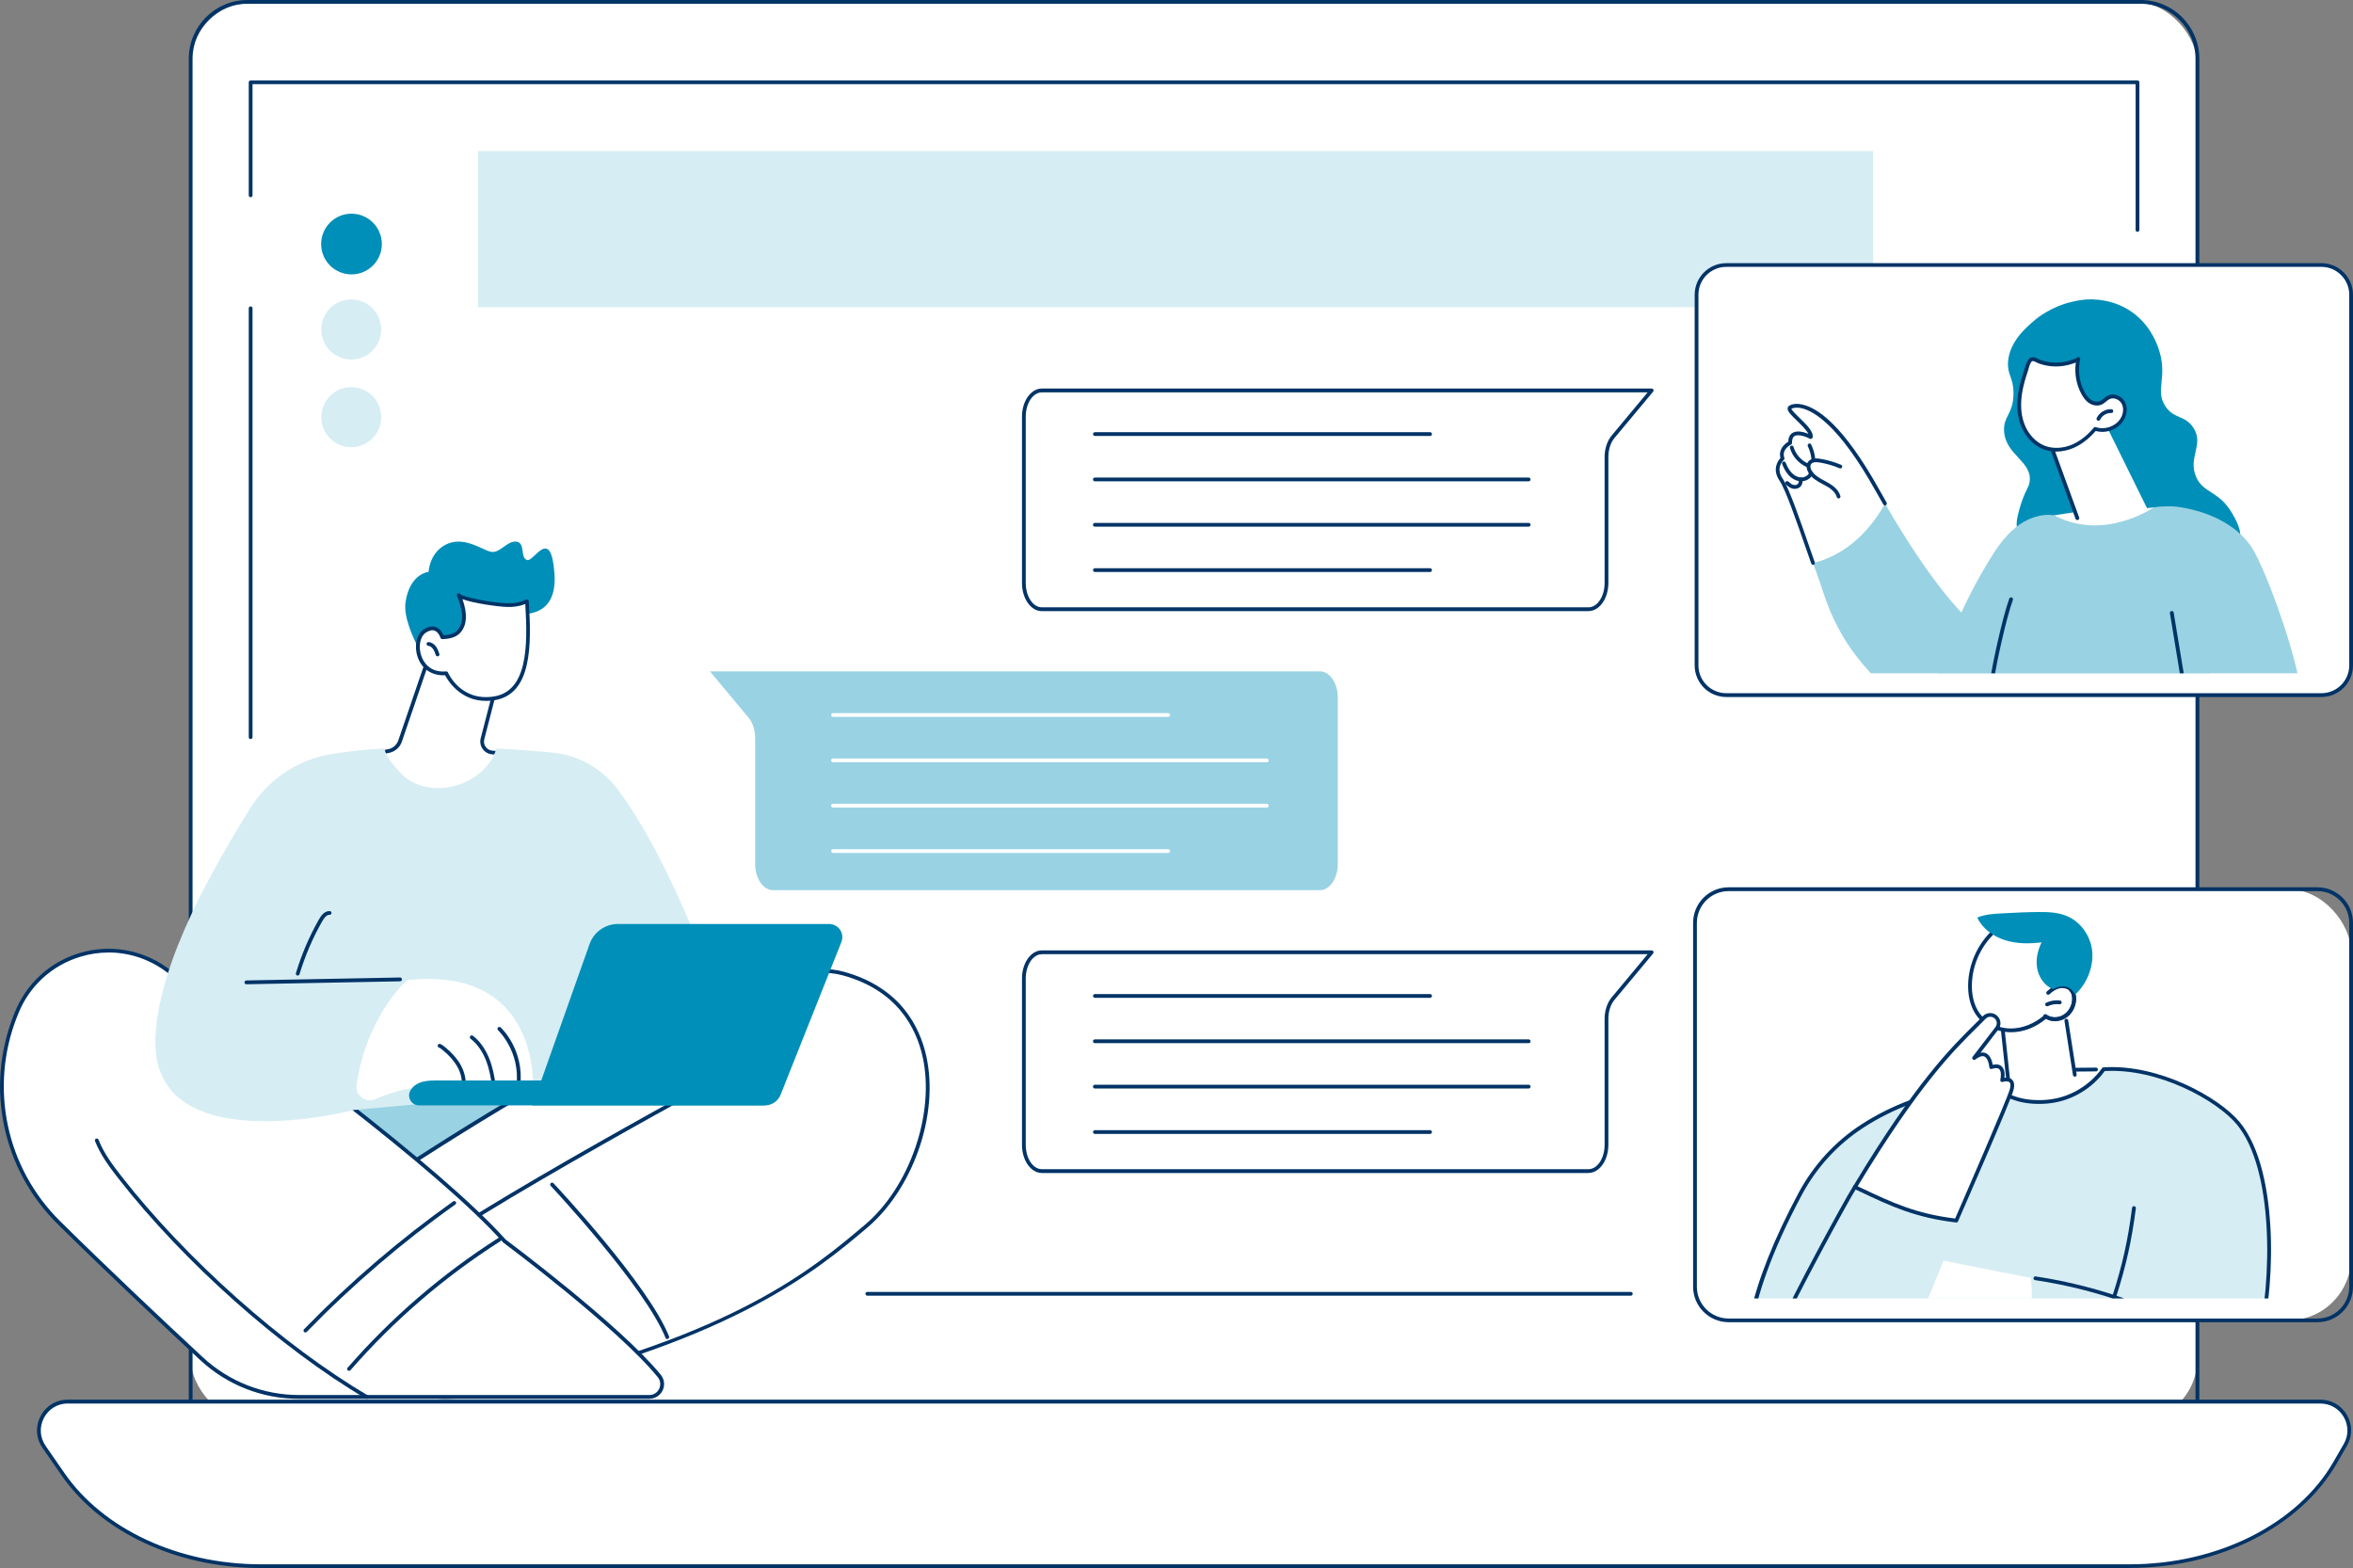 <?xml version="1.0" encoding="UTF-8"?>
<svg id="_レイヤー_2" data-name="レイヤー 2" xmlns="http://www.w3.org/2000/svg" xmlns:xlink="http://www.w3.org/1999/xlink" viewBox="0 0 375.15 250">
  <rect x="0" y="0" width="375.15" height="250" fill="#808080" stroke="none"/>
  <defs>
    <style>
      .cls-1 {
        fill: none;
      }

      .cls-2 {
        fill: #036;
      }

      .cls-3 {
        fill: #008fb8;
      }

      .cls-4 {
        clip-path: url(#clippath-1);
      }

      .cls-5 {
        fill: #fff;
      }

      .cls-6 {
        fill: #99d2e3;
      }

      .cls-7 {
        fill: #d6edf4;
      }

      .cls-8 {
        clip-path: url(#clippath);
      }
    </style>
    <clipPath id="clippath">
      <rect id="SVGID" class="cls-1" x="291.87" y="27.85" width="61.59" height="97.38" transform="translate(246.13 399.21) rotate(-90)"/>
    </clipPath>
    <clipPath id="clippath-1">
      <rect id="SVGID-2" data-name="SVGID" class="cls-1" x="291.19" y="126.85" width="62.71" height="97.61" transform="translate(146.89 498.21) rotate(-90)"/>
    </clipPath>
  </defs>
  <g id="content">
    <g>
      <g>
        <rect class="cls-5" x="30.4" y=".3" width="319.94" height="226.35" rx="10" ry="10"/>
        <path class="cls-2" d="M350.35,226.95H30.4c-.17,0-.3-.13-.3-.3V9.36c0-5.16,4.2-9.36,9.36-9.36h301.83c5.16,0,9.36,4.2,9.36,9.36v217.29c0,.17-.13.3-.3.3ZM30.7,226.35h319.34V9.36c0-4.83-3.93-8.76-8.76-8.76H39.46c-4.83,0-8.76,3.93-8.76,8.76v216.99Z"/>
      </g>
      <path class="cls-2" d="M340.79,36.96c-.17,0-.3-.13-.3-.3V13.42H40.26v17.72c0,.17-.13.3-.3.3s-.3-.13-.3-.3V13.12c0-.17.13-.3.3-.3h300.83c.17,0,.3.13.3.3v23.54c0,.17-.13.3-.3.3Z"/>
      <path class="cls-2" d="M39.96,117.84c-.17,0-.3-.13-.3-.3V49.15c0-.17.13-.3.3-.3s.3.13.3.3v68.38c0,.17-.13.3-.3.3Z"/>
      <path class="cls-2" d="M260.01,206.58h-121.73c-.17,0-.3-.13-.3-.3s.13-.3.3-.3h121.73c.17,0,.3.13.3.3s-.13.3-.3.3Z"/>
      <g>
        <path class="cls-5" d="M339.58,249.7H41.59c-13.18,0-25.3-5.63-31.55-14.67l-3.01-4.35c-2.11-3.05.08-7.22,3.79-7.22h359.12c3.55,0,5.76,3.83,4,6.9l-1.65,2.86c-5.78,10.03-18.58,16.48-32.7,16.48Z"/>
        <path class="cls-2" d="M339.58,250H41.59c-13.3,0-25.48-5.67-31.8-14.8l-3.01-4.35c-1.06-1.52-1.17-3.42-.31-5.06.86-1.65,2.49-2.63,4.35-2.63h359.12c1.78,0,3.37.92,4.25,2.45.88,1.53.89,3.36,0,4.89l-1.65,2.86c-5.83,10.1-18.76,16.63-32.96,16.63ZM10.82,223.77c-1.63,0-3.06.86-3.82,2.31-.75,1.44-.65,3.1.27,4.44l3.01,4.35c6.21,8.97,18.2,14.54,31.31,14.54h298c13.98,0,26.72-6.41,32.44-16.33l1.65-2.86c.78-1.34.77-2.95,0-4.29-.78-1.35-2.17-2.15-3.73-2.15H10.82Z"/>
      </g>
      <g>
        <g>
          <path class="cls-5" d="M166.1,186.72h87.17c1.58,0,2.86-1.87,2.86-4.18v-20.08c0-1.25.38-2.43,1.04-3.23l6.17-7.4h-97.24c-1.58,0-2.86,1.87-2.86,4.18v26.53c0,2.31,1.28,4.18,2.86,4.18Z"/>
          <path class="cls-2" d="M253.27,187.02h-87.17c-1.74,0-3.16-2.01-3.16-4.48v-26.53c0-2.47,1.42-4.48,3.16-4.48h97.24c.12,0,.22.07.27.17.05.11.03.23-.04.32l-6.17,7.4c-.62.74-.97,1.85-.97,3.03v20.08c0,2.47-1.42,4.48-3.16,4.48ZM166.1,152.14c-1.41,0-2.56,1.74-2.56,3.87v26.53c0,2.14,1.15,3.87,2.56,3.87h87.17c1.41,0,2.56-1.74,2.56-3.87v-20.08c0-1.32.41-2.57,1.11-3.42l5.76-6.91h-96.6Z"/>
        </g>
        <path class="cls-2" d="M228,159.09h-53.43c-.17,0-.3-.13-.3-.3s.13-.3.3-.3h53.43c.17,0,.3.13.3.3s-.13.3-.3.3Z"/>
        <path class="cls-2" d="M243.72,166.32h-69.16c-.17,0-.3-.13-.3-.3s.13-.3.3-.3h69.16c.17,0,.3.13.3.3s-.13.3-.3.3Z"/>
        <path class="cls-2" d="M243.72,173.55h-69.16c-.17,0-.3-.13-.3-.3s.13-.3.3-.3h69.16c.17,0,.3.13.3.3s-.13.3-.3.3Z"/>
        <path class="cls-2" d="M228,180.79h-53.43c-.17,0-.3-.13-.3-.3s.13-.3.3-.3h53.43c.17,0,.3.13.3.3s-.13.3-.3.3Z"/>
      </g>
      <g>
        <g>
          <path class="cls-5" d="M166.1,97.14h87.17c1.58,0,2.86-1.87,2.86-4.18v-20.08c0-1.25.38-2.43,1.04-3.23l6.17-7.4h-97.24c-1.58,0-2.86,1.87-2.86,4.18v26.53c0,2.31,1.28,4.18,2.86,4.18Z"/>
          <path class="cls-2" d="M253.27,97.44h-87.17c-1.74,0-3.16-2.01-3.16-4.48v-26.53c0-2.47,1.42-4.48,3.16-4.48h97.24c.12,0,.22.07.27.17.05.11.03.23-.04.32l-6.17,7.4c-.62.74-.97,1.85-.97,3.03v20.08c0,2.47-1.42,4.48-3.16,4.48ZM166.1,62.56c-1.41,0-2.56,1.74-2.56,3.87v26.53c0,2.14,1.15,3.87,2.56,3.87h87.17c1.41,0,2.56-1.74,2.56-3.87v-20.08c0-1.32.41-2.57,1.11-3.42l5.76-6.91h-96.6Z"/>
        </g>
        <path class="cls-2" d="M228,69.51h-53.43c-.17,0-.3-.13-.3-.3s.13-.3.3-.3h53.43c.17,0,.3.13.3.3s-.13.3-.3.3Z"/>
        <path class="cls-2" d="M243.72,76.74h-69.16c-.17,0-.3-.13-.3-.3s.13-.3.3-.3h69.16c.17,0,.3.13.3.3s-.13.3-.3.3Z"/>
        <path class="cls-2" d="M243.72,83.97h-69.16c-.17,0-.3-.13-.3-.3s.13-.3.3-.3h69.16c.17,0,.3.13.3.3s-.13.3-.3.3Z"/>
        <path class="cls-2" d="M228,91.2h-53.43c-.17,0-.3-.13-.3-.3s.13-.3.3-.3h53.43c.17,0,.3.13.3.3s-.13.3-.3.3Z"/>
      </g>
      <g>
        <path class="cls-6" d="M210.43,141.93h-87.17c-1.58,0-2.86-1.87-2.86-4.18v-20.08c0-1.25-.38-2.43-1.04-3.23l-6.17-7.4h97.24c1.58,0,2.86,1.87,2.86,4.18v26.53c0,2.31-1.28,4.18-2.86,4.18Z"/>
        <path class="cls-5" d="M186.25,114.3h-53.43c-.17,0-.3-.13-.3-.3s.13-.3.3-.3h53.43c.17,0,.3.13.3.3s-.13.3-.3.3Z"/>
        <path class="cls-5" d="M201.97,121.53h-69.16c-.17,0-.3-.13-.3-.3s.13-.3.3-.3h69.16c.17,0,.3.13.3.3s-.13.3-.3.3Z"/>
        <path class="cls-5" d="M201.97,128.76h-69.16c-.17,0-.3-.13-.3-.3s.13-.3.3-.3h69.16c.17,0,.3.13.3.3s-.13.3-.3.3Z"/>
        <path class="cls-5" d="M186.25,135.99h-53.43c-.17,0-.3-.13-.3-.3s.13-.3.3-.3h53.43c.17,0,.3.13.3.3s-.13.3-.3.3Z"/>
      </g>
      <rect class="cls-7" x="76.22" y="24.08" width="222.42" height="24.9"/>
      <g>
        <g>
          <rect class="cls-5" x="270.49" y="42.25" width="104.36" height="68.58" rx="5" ry="5"/>
          <path class="cls-2" d="M370.12,111.13h-94.9c-2.77,0-5.03-2.26-5.03-5.03v-59.11c0-2.77,2.26-5.03,5.03-5.03h94.9c2.77,0,5.03,2.26,5.03,5.03v59.11c0,2.77-2.26,5.03-5.03,5.03ZM275.22,42.55c-2.44,0-4.43,1.99-4.43,4.43v59.11c0,2.44,1.99,4.43,4.43,4.43h94.9c2.44,0,4.43-1.99,4.43-4.43v-59.11c0-2.44-1.99-4.43-4.43-4.43h-94.9Z"/>
        </g>
        <g class="cls-8">
          <g>
            <g>
              <g>
                <path class="cls-6" d="M300.53,80.28c7.44,12.9,12.33,17.51,12.33,17.51,0,0,8.24-3.69,15.05-4.5,6.81-.81,27.33,7.3,27.33,7.3,0,0-8.38,28.87-34.65,20.01-26.26-8.86-29.06-24.14-30.62-28.3-.27-.71-.57-1.58-.91-2.54,5.94-1.49,9.52-6.01,11.47-9.48Z"/>
                <path class="cls-5" d="M285.41,64.96c.79-.58,5.71-1.51,13.86,13.09.43.77.85,1.51,1.26,2.23-1.95,3.47-5.53,7.99-11.47,9.48-1.64-4.69-3.94-11.61-5.08-13.28-1.37-2.01.24-3.38.24-3.38-.6-1.62,1.2-2.49,1.2-2.49-.06-2.74,3.29-.93,3.29-.93.26-1.45-4.09-4.14-3.3-4.72Z"/>
                <path class="cls-2" d="M289.06,90.05c-.12,0-.24-.08-.28-.2-.25-.7-.51-1.45-.78-2.23-1.48-4.27-3.32-9.59-4.27-10.97-1.24-1.81-.26-3.19.14-3.63-.36-1.28.57-2.2,1.24-2.59.02-.67.25-1.15.69-1.41.74-.45,1.85-.12,2.51.15-.29-.62-1.16-1.46-1.83-2.11-.96-.93-1.5-1.48-1.47-1.95.01-.16.09-.3.22-.39.35-.26,1.09-.45,2.12-.22,2.44.53,6.53,3.29,12.18,13.41.43.77.85,1.51,1.26,2.22.08.14.03.33-.11.41-.14.08-.33.03-.41-.11-.41-.72-.84-1.46-1.27-2.23-5.83-10.45-9.89-12.71-11.79-13.12-.85-.18-1.39-.03-1.6.1.07.26.8.97,1.29,1.44,1.11,1.08,2.27,2.19,2.1,3.11-.02.09-.08.18-.17.22-.09.04-.19.04-.27,0-.46-.25-1.8-.81-2.45-.42-.28.17-.41.53-.4,1.08,0,.12-.06.23-.17.28-.06.03-1.54.77-1.05,2.11.04.12,0,.25-.09.33-.06.05-1.38,1.23-.18,2.98.99,1.45,2.77,6.58,4.34,11.12.27.78.53,1.53.78,2.23.05.16-.03.33-.18.38-.03.01-.07.02-.1.02Z"/>
              </g>
              <path class="cls-2" d="M293.14,79.47c-.13,0-.25-.09-.29-.22-.25-.9-1.15-1.48-1.99-1.93l-.21-.11c-.89-.47-1.81-.97-2.33-1.86-.27-.47-.43-1.16-.07-1.69.35-.5,1.01-.67,1.96-.51,1.14.19,2.25.51,3.32.96.15.06.22.24.16.39-.06.15-.24.22-.39.16-1.02-.43-2.09-.74-3.18-.92-.71-.12-1.17-.03-1.37.26-.21.3-.08.75.09,1.04.44.75,1.28,1.2,2.09,1.64l.21.11c.95.51,1.97,1.19,2.28,2.3.05.16-.05.33-.21.37-.03,0-.06.01-.08.01Z"/>
              <path class="cls-2" d="M289.11,73.48c-.15,0-.28-.12-.3-.27-.07-.72-.27-1.42-.58-2.07-.07-.15,0-.33.14-.4.15-.07.33,0,.4.14.34.72.56,1.48.64,2.27.02.17-.1.31-.27.33-.01,0-.02,0-.03,0Z"/>
              <path class="cls-2" d="M288.19,74.49s-.08,0-.12-.02c-1.29-.56-2.3-1.69-2.69-3.04-.05-.16.04-.33.2-.37.16-.05.33.04.37.2.35,1.18,1.22,2.17,2.35,2.66.15.07.22.24.16.4-.05.11-.16.18-.28.18Z"/>
              <path class="cls-2" d="M287.19,76.73s-.02,0-.03,0c-.69,0-1.41-.35-1.96-.94-.53-.56-.85-1.26-1.06-1.8-.06-.15.01-.33.17-.39.15-.06.33.01.39.17.2.49.49,1.12.95,1.61.44.47,1,.74,1.53.75.58,0,1.12-.33,1.29-.81.06-.16.23-.24.39-.18.16.06.24.23.18.39-.26.71-1.01,1.2-1.84,1.2Z"/>
              <path class="cls-2" d="M286.17,77.95c-.13,0-.26-.02-.39-.05-.44-.12-.8-.42-1.06-.67-.12-.11-.13-.3-.01-.43.11-.12.3-.13.43-.01.22.21.49.44.8.52.28.08.57.01.71-.16.14-.16.16-.43.18-.73.01-.17.16-.29.32-.28.17.01.29.15.28.32-.02.31-.05.74-.32,1.07-.22.26-.57.41-.94.41Z"/>
              <path class="cls-2" d="M314.54,100.65c-.1,0-.19-.05-.25-.13l-1.33-1.97c-.09-.14-.06-.32.08-.42.14-.09.32-.06.42.08l1.33,1.97c.09.14.06.32-.08.42-.05.03-.11.05-.17.05Z"/>
            </g>
            <path class="cls-3" d="M350.15,76.05c-1.37-3.07,1.29-5.17-.43-7.82-1.36-2.1-3.08-1.36-4.47-3.44-1.7-2.53.31-4.48-.95-8.73-.24-.8-1.14-3.7-3.83-5.88-3.2-2.6-6.98-2.52-8.07-2.41-4.25.42-7.08,2.5-7.94,3.23-1.32,1.12-4.09,3.42-4.31,6.72-.14,2.1.9,2.45.87,5.08-.04,3.25-1.63,3.53-1.5,5.91.21,3.86,4.5,4.83,4.08,8.05-.15,1.17-.76,1.33-1.63,4.41-.47,1.66-.49,2.3-.41,2.88.24,1.66,1.31,2.76,1.84,3.28.54.54,1.82,1.45,3.89,2.15,6.45,2.19,12.39-2.63,22.15-2.68,3.6-.02,6.58,1,7.49-.49.8-1.32-.54-3.62-1.07-4.51-2.12-3.6-4.53-3.08-5.73-5.77Z"/>
            <g>
              <g>
                <path class="cls-5" d="M335.42,67.06l6.89,13.96s5.62-.82,3.94,1.12c-2.89,3.32-14.25,10.15-18.28,9.89-6.37-.41-5.19-7.63-.44-9.87l3.4-.52-4.33-11.66,8.82-2.91Z"/>
                <path class="cls-2" d="M331.19,82.91c-.12,0-.24-.08-.28-.2l-4.59-12.64c-.03-.08-.02-.16.01-.23.04-.07.1-.13.18-.15l8.82-2.91c.16-.05.33.03.38.19.05.16-.03.33-.19.38l-8.52,2.82,4.49,12.34c.06.16-.02.33-.18.39-.03.01-.07.02-.1.02Z"/>
              </g>
              <g>
                <g>
                  <path class="cls-5" d="M322.15,62.27c-.32,1.75-.33,3.59.26,5.27.59,1.68,1.84,3.18,3.5,3.81,1.44.55,3.09.42,4.52-.18,1.42-.59,2.64-1.62,3.63-2.81,1.52.54,3.37-.09,4.25-1.45.51-.78.68-1.82.27-2.66-.41-.83-1.5-1.33-2.34-.94-.48.23-.82.69-1.31.9-.54.23-1.2.09-1.69-.24-.49-.33-.84-.83-1.13-1.35-.89-1.64-1.15-3.6-.73-5.42-.04.17-.95.43-1.11.48-.41.14-.83.24-1.25.31-.84.13-1.7.12-2.54-.02-.43-.07-.84-.18-1.25-.33-.32-.11-.74-.42-1.09-.42-.72,0-.93,1.3-1.11,1.81-.36,1.05-.68,2.12-.88,3.22Z"/>
                  <path class="cls-2" d="M327.87,72.01c-.72,0-1.42-.12-2.07-.37-1.64-.63-3.02-2.12-3.68-3.99-.55-1.57-.65-3.4-.27-5.43.18-.96.46-2,.89-3.26.03-.08.06-.19.09-.31.19-.68.48-1.7,1.29-1.7,0,0,0,0,.01,0,.29,0,.59.15.85.29.12.06.24.12.33.15.39.14.79.24,1.2.31.81.14,1.63.15,2.44.02.41-.06.82-.16,1.2-.29l.11-.04c.56-.17.76-.27.84-.32.07-.11.2-.17.33-.14.16.04.26.2.22.36-.4,1.74-.15,3.64.7,5.21.32.59.65.99,1.03,1.24.45.3.99.38,1.4.21.21-.09.4-.25.61-.41.21-.17.43-.35.69-.48.95-.45,2.23.05,2.74,1.07.43.88.32,2.01-.29,2.95-.92,1.43-2.78,2.1-4.4,1.63-1.1,1.27-2.31,2.19-3.61,2.74-.87.36-1.79.55-2.67.55ZM324.13,57.55c-.36,0-.59.82-.71,1.26-.04.13-.07.25-.1.34-.42,1.23-.7,2.24-.87,3.18-.35,1.92-.27,3.65.25,5.12.6,1.71,1.84,3.06,3.32,3.63,1.29.49,2.85.43,4.29-.17,1.26-.53,2.44-1.44,3.51-2.72.08-.1.21-.13.33-.09,1.39.49,3.1-.09,3.9-1.32.49-.76.59-1.68.25-2.36-.36-.73-1.29-1.11-1.94-.8-.2.09-.38.24-.57.4-.23.19-.46.38-.76.5-.6.25-1.35.15-1.97-.26-.47-.31-.85-.78-1.22-1.46-.81-1.51-1.12-3.29-.88-4.99-.14.05-.31.11-.5.17l-.1.03c-.42.14-.86.25-1.31.32-.87.14-1.76.13-2.64-.02-.44-.08-.88-.19-1.3-.34-.13-.05-.27-.12-.4-.18-.2-.1-.43-.22-.59-.22h0ZM322.15,62.27h0,0Z"/>
                </g>
                <g>
                  <path class="cls-5" d="M336.62,65.54c-.85-.04-1.7.47-2.06,1.24l2.06-1.24Z"/>
                  <path class="cls-2" d="M334.56,67.08s-.09,0-.13-.03c-.15-.07-.22-.25-.14-.4.41-.88,1.38-1.46,2.35-1.41.17,0,.29.15.29.32,0,.17-.15.29-.32.29-.73-.04-1.46.4-1.77,1.06-.05.11-.16.17-.27.17Z"/>
                </g>
              </g>
            </g>
            <g>
              <path class="cls-6" d="M349.94,130.73c3.12-1.63,15.45-6.38,16.94-9.56,3.51-7.48-.17-2.79-.19-11.05-.01-4.1-5.5-19.84-7.9-23.16-2.59-3.6-7.03-5.47-11.41-6.13-1.77-.27-3.99.07-3.99.07,0,0-7.96,5.5-15.85,1.27-2.18-.35-4.43.52-6.16,1.91-1.72,1.39-3,3.24-4.16,5.13-3.55,5.75-6.28,11.99-8.47,18.39-.77,2.26-1.49,4.63-1.24,7.01.28,2.69.78,5.26,2.77,7.1.64.59,1.25,1.13,1.79,1.57,1.01.85,2.34,1.21,3.65,1.03,7.22-.99,24.68,4.67,26.16,5.86,2.22,1.8,5.58,1.87,8.07.57Z"/>
              <path class="cls-2" d="M348.05,108.85c-.14,0-.27-.1-.3-.25l-1.79-10.83c-.03-.16.08-.32.25-.35.16-.03.32.08.35.25l1.79,10.83c.03.16-.08.32-.25.35-.02,0-.03,0-.05,0Z"/>
              <path class="cls-2" d="M317.59,108.81s-.03,0-.04,0c-.16-.02-.28-.18-.26-.34.42-2.92,1.99-10.06,3.06-13.03.06-.16.23-.24.39-.18.16.06.24.23.18.39-1.06,2.94-2.62,10.02-3.03,12.92-.02.15-.15.26-.3.26Z"/>
              <path class="cls-2" d="M323.7,118.56s-.06,0-.09-.01l-1.86-.59c-.16-.05-.25-.22-.2-.38.05-.16.22-.25.38-.2l1.86.59c.16.05.25.22.2.38-.04.13-.16.21-.29.21Z"/>
            </g>
          </g>
        </g>
      </g>
      <g>
        <g>
          <rect class="cls-5" x="270.24" y="141.78" width="104.61" height="68.74" rx="10" ry="10"/>
          <path class="cls-2" d="M369.49,210.81h-93.89c-3.12,0-5.66-2.54-5.66-5.66v-58.02c0-3.12,2.54-5.66,5.66-5.66h93.89c3.12,0,5.66,2.54,5.66,5.66v58.02c0,3.12-2.54,5.66-5.66,5.66ZM275.6,142.08c-2.79,0-5.06,2.27-5.06,5.06v58.02c0,2.79,2.27,5.06,5.06,5.06h93.89c2.79,0,5.06-2.27,5.06-5.06v-58.02c0-2.79-2.27-5.06-5.06-5.06h-93.89Z"/>
        </g>
        <g class="cls-4">
          <g>
            <g>
              <g>
                <path class="cls-5" d="M329.36,161.23l1.43,9.49,5.56-.29s-2.78,6.32-9.76,6.39c-2.75.03-6.03-.47-6.03-.47l-1.4-13.93,10.2-1.19Z"/>
                <g>
                  <path class="cls-5" d="M326.16,162.06c.87.62,2.03.57,2.95.03.92-.54,1.5-1.58,1.58-2.65.04-.54-.06-1.12-.4-1.55-.44-.55-.62-3.28-.97-3.57l-2.31-5.75-7.7-1.11-1.77,1.39c-2.1,2.12-3.36,5.06-3.44,8.05-.05,1.74.31,3.55,1.36,4.94,1.2,1.59,3.22,2.45,5.21,2.44,1.99-.02,3.92-.86,5.43-2.16l.07-.06Z"/>
                  <path class="cls-2" d="M320.6,164.58c-2.13,0-4.2-.98-5.39-2.56-1.25-1.65-1.46-3.7-1.42-5.13.09-3.06,1.38-6.07,3.53-8.25,0,0,.02-.02.03-.03l1.77-1.39c.06-.05.15-.07.23-.06l7.7,1.11c.11.02.2.09.24.19l2.29,5.7c.19.23.3.72.48,1.73.12.67.29,1.59.47,1.82.45.56.5,1.26.47,1.76-.08,1.2-.74,2.31-1.72,2.89-1,.59-2.18.62-3.08.08-1.63,1.36-3.59,2.13-5.52,2.14-.02,0-.04,0-.06,0ZM317.73,149.08c-2.04,2.07-3.26,4.92-3.34,7.83-.04,1.33.16,3.23,1.3,4.75,1.08,1.43,2.96,2.32,4.91,2.32.02,0,.04,0,.05,0,1.83-.02,3.69-.76,5.24-2.09l.08-.06c.11-.08.25-.09.36,0,.73.52,1.75.53,2.62.02.81-.48,1.36-1.4,1.43-2.41.04-.55-.08-1.02-.34-1.34-.26-.32-.4-1.03-.59-2.08-.09-.52-.24-1.31-.35-1.45-.04-.03-.06-.06-.08-.11l-2.25-5.59-7.4-1.07-1.66,1.3Z"/>
                </g>
                <path class="cls-2" d="M327.64,162.78c-.63,0-1.24-.18-1.74-.54-.13-.1-.17-.28-.07-.42.1-.13.29-.17.42-.07.75.54,1.86.57,2.7.07.81-.48,1.36-1.4,1.43-2.41.04-.55-.08-1.02-.34-1.34-.34-.42-.99-.62-1.62-.5-.54.1-1.1.43-1.66.95-.12.11-.31.11-.43-.01-.11-.12-.11-.31.01-.43.64-.61,1.3-.98,1.96-1.11.86-.17,1.72.12,2.21.72.45.56.5,1.26.47,1.76-.08,1.2-.74,2.31-1.72,2.89-.49.29-1.06.43-1.62.43Z"/>
                <path class="cls-2" d="M326.37,160.44c-.11,0-.22-.06-.27-.17-.07-.15,0-.33.14-.4.68-.32,1.46-.45,2.2-.35.16.02.28.17.26.34-.02.17-.18.28-.34.26-.63-.08-1.29.03-1.86.3-.04.02-.09.03-.13.03Z"/>
                <path class="cls-2" d="M330.8,171.66c-.15,0-.27-.11-.3-.25l-1.35-8.64c-.03-.16.09-.32.25-.34.16-.03.32.09.34.25l1.35,8.64c.03.16-.09.32-.25.34-.02,0-.03,0-.05,0Z"/>
                <path class="cls-2" d="M320.16,172.38c-.15,0-.28-.11-.3-.27l-.84-7.8c-.02-.17.1-.31.27-.33.16-.02.31.1.33.27l.84,7.8c.02.17-.1.31-.27.33-.01,0-.02,0-.03,0Z"/>
                <path class="cls-2" d="M330.93,170.85c-.16,0-.3-.13-.3-.3,0-.17.13-.3.3-.3l3.25-.03h0c.16,0,.3.13.3.3,0,.17-.13.3-.3.3l-3.25.03h0Z"/>
              </g>
              <path class="cls-3" d="M333.59,151.8c-.21-2.45-1.77-4.78-4.04-5.74-1.41-.6-2.99-.66-4.53-.65-1.96.01-3.93.12-5.89.22-1.32.07-2.67.15-3.89.67.84,1.77,2.56,3.01,4.43,3.6,1.87.59,3.87.59,5.82.35-.62,1.29-.95,2.76-.69,4.17.26,1.41,1.16,2.73,2.49,3.28,1.77-.86,2.9-.38,3.56.87,1.82-1.65,2.93-4.32,2.73-6.77Z"/>
            </g>
            <g>
              <g>
                <path class="cls-7" d="M356.84,179.05c-3.3-3.95-12.82-9.16-21.43-8.58-.52.72-1.11,1.39-1.77,1.99-1.25,1.13-2.72,2.01-4.31,2.56-1.63.57-3.36.75-5.09.66-1.6-.09-3.15-.46-4.55-1.25-.81-.45-1.53-1.03-2.19-1.67-1.39.22-2.79.45-4.18.67-7.14,1.15-12.51,3.61-16.37,6.11-4.18,2.71-7.59,6.46-9.94,10.85-16.32,30.57-4.88,38.32-.05,39.82,7.21,2.24,13.59-5.17,13.59-5.17l20.33-.45c34.17,11.37,36.62.54,39.26-10.26,2.64-10.8,2.59-28.23-3.29-35.27Z"/>
                <path class="cls-2" d="M289.71,230.92c-.93,0-1.88-.13-2.85-.43-1.56-.48-5.4-2.14-7.39-6.98-3.03-7.38-.58-18.57,7.26-33.27,2.38-4.46,5.85-8.25,10.04-10.96,4.76-3.09,10.31-5.16,16.49-6.15l1.01-.16c1.06-.17,2.12-.34,3.17-.51.09-.01.19.02.26.08.71.69,1.4,1.22,2.12,1.63,1.27.71,2.75,1.11,4.42,1.21,1.78.1,3.45-.11,4.97-.64,1.54-.53,2.99-1.4,4.21-2.5.63-.57,1.21-1.22,1.73-1.94.05-.07.13-.12.22-.12,8.8-.58,18.41,4.77,21.68,8.69,3.46,4.14,4.58,11.2,4.91,16.4.4,6.35-.18,13.5-1.56,19.13l-.04.18c-1.27,5.17-2.57,10.52-7.53,13.26-5.94,3.28-16.12,2.35-32.03-2.94l-20.14.45c-.7.77-5.34,5.59-10.97,5.59ZM317.39,173.07c-1.01.16-2.01.32-3.02.49l-1.01.16c-6.09.98-11.56,3.02-16.25,6.06-4.11,2.66-7.51,6.37-9.84,10.74-9.66,18.1-9.27,27.8-7.24,32.76,1.89,4.61,5.53,6.18,7.01,6.64,6.94,2.16,13.21-5.01,13.27-5.08.06-.06.14-.1.22-.1l20.33-.45s.07,0,.1.02c15.55,5.18,25.89,6.16,31.59,3,4.72-2.61,5.94-7.6,7.24-12.87l.04-.18c2.47-10.09,2.72-27.87-3.22-35-3.18-3.81-12.47-8.99-21.04-8.49-.52.71-1.11,1.35-1.73,1.92-1.3,1.17-2.78,2.05-4.42,2.62-1.59.55-3.34.78-5.2.67-1.76-.1-3.34-.53-4.68-1.29-.73-.41-1.43-.94-2.14-1.61Z"/>
              </g>
              <g>
                <path class="cls-5" d="M319.21,172.21s.73-2.9-1.75-2.08c0,0-.21-3.39-2.73-1.45l3.64-4.74c.39-.51.36-1.23-.08-1.71-.51-.56-1.39-.58-1.93-.04-3.78,3.83-9.57,8.66-20.64,27.06,5.42,2.55,9.25,4.53,16.18,5.35,0,0,8.36-19.12,8.82-20.87.59-2.24-1.52-1.52-1.52-1.52Z"/>
                <path class="cls-2" d="M311.91,194.91s-.02,0-.04,0c-6.53-.77-10.38-2.59-15.25-4.89l-1.02-.48c-.08-.04-.13-.1-.16-.18-.02-.08-.01-.17.03-.24,9.92-16.5,15.64-22.14,19.42-25.87.44-.44.86-.85,1.26-1.25.32-.32.74-.49,1.19-.48.45,0,.87.2,1.17.53.54.59.58,1.47.09,2.1l-2.83,3.69c.31-.06.59-.04.85.08.73.33,1,1.31,1.09,1.85.62-.14,1.1-.05,1.43.26.5.47.5,1.29.44,1.81.37-.05.86-.03,1.2.29.36.34.44.91.23,1.7-.46,1.76-8.5,20.13-8.84,20.91-.05.11-.16.18-.28.18ZM296.16,189.13l.72.34c4.76,2.25,8.54,4.04,14.84,4.81.9-2.07,8.29-19.01,8.72-20.62.1-.38.17-.89-.06-1.11-.27-.25-.88-.12-1.07-.05-.1.04-.22.01-.3-.06-.08-.07-.11-.19-.09-.29.09-.34.22-1.32-.18-1.69-.22-.21-.62-.22-1.18-.03-.09.03-.19.02-.26-.04-.08-.05-.13-.14-.13-.23-.03-.39-.22-1.45-.78-1.71-.44-.2-1.04.15-1.46.48-.12.09-.29.08-.4-.03-.11-.11-.12-.28-.03-.4l3.64-4.74c.31-.4.28-.95-.06-1.32-.19-.21-.46-.33-.74-.33-.29,0-.55.1-.75.31-.4.4-.82.82-1.26,1.26-3.74,3.69-9.38,9.25-19.16,25.46Z"/>
              </g>
              <path class="cls-5" d="M323.79,203.75l-13.93-2.74-2.66,6.53-2.91,9.97,16.57,7.07s3.91-12.32,2.92-20.83Z"/>
              <path class="cls-2" d="M284.49,210.78s-.07,0-.11-.02c-.16-.06-.23-.23-.17-.39,1.03-2.72,9.61-18.66,11.27-21.28.09-.14.28-.18.42-.09.14.09.18.28.09.42-1.55,2.43-10.21,18.51-11.21,21.17-.05.12-.16.19-.28.19Z"/>
              <path class="cls-2" d="M339.71,208s-.07,0-.1-.02c-4.89-1.8-9.99-3.11-15.15-3.88-.16-.02-.28-.18-.25-.34s.18-.28.34-.25c5.2.78,10.33,2.1,15.26,3.91.16.06.24.23.18.39-.04.12-.16.2-.28.2Z"/>
              <path class="cls-2" d="M337.12,206.92s-.06,0-.09-.01c-.16-.05-.25-.22-.2-.38,1.59-4.99,2.43-8.77,3.1-13.96.02-.16.18-.28.34-.26.16.02.28.17.26.34-.68,5.23-1.53,9.04-3.12,14.06-.04.13-.16.21-.29.21Z"/>
              <path class="cls-2" d="M300.77,224.88c-.07,0-.14-.02-.2-.07-.13-.11-.14-.3-.03-.42,1.57-1.82,2.63-3.95,3.25-6.5.04-.16.2-.26.36-.22.16.04.26.2.22.36-.64,2.65-1.74,4.86-3.38,6.75-.06.07-.14.1-.23.1Z"/>
            </g>
          </g>
        </g>
      </g>
      <path class="cls-3" d="M80.83,97.61s8.21,2.38,7.57-6.18c-.57-7.69-3.27-1.8-4.36-2.14-1.17-.37-.21-2.74-1.72-2.93-1.49-.19-2.64,1.98-4.13,1.6-1.49-.38-4.46-2.67-7.34-1.01-2.41,1.39-2.52,4.23-2.52,4.23,0,0-2.98.25-3.67,4.79-.69,4.54,5.51,12.99,5.51,12.99l10.67-11.35Z"/>
      <g>
        <g>
          <path class="cls-5" d="M68.16,105.35l-4.38,12.8c-.28.82-.98,1.42-1.82,1.59l-1.95.38s5.07,11,13.61,9.16c8.54-1.84,6.66-9.16,6.66-9.16l-1.81-.15c-1.08-.09-1.82-1.13-1.55-2.18l2.03-7.87s-8.28-6.67-10.79-4.58Z"/>
          <path class="cls-2" d="M71.72,129.79c-7.5,0-11.94-9.44-11.98-9.54-.04-.08-.04-.18,0-.26.04-.08.12-.14.21-.16l1.95-.38c.74-.14,1.35-.68,1.6-1.39l4.38-12.8c.02-.05.05-.1.09-.13,2.63-2.19,10.31,3.88,11.17,4.57.09.07.13.2.1.31l-2.03,7.87c-.11.41-.03.85.22,1.2.25.35.64.57,1.06.6l1.81.15c.13.01.24.1.27.23.03.12.77,3.09-.9,5.79-1.16,1.87-3.17,3.13-5.99,3.74-.68.15-1.33.21-1.96.21ZM60.46,120.34c.95,1.83,5.74,10.24,13.1,8.65,2.65-.57,4.53-1.74,5.6-3.46,1.29-2.09,1-4.43.88-5.13l-1.58-.13c-.6-.05-1.15-.36-1.5-.85-.35-.49-.47-1.11-.32-1.7l1.98-7.68c-2.34-1.86-8.26-5.92-10.2-4.51l-4.35,12.72c-.31.92-1.1,1.6-2.05,1.79l-1.56.3Z"/>
        </g>
        <g>
          <path class="cls-5" d="M71.14,107.34s2.12,4.9,7.68,3.99c5.56-.9,5.7-7.97,5.2-15.48-.81.39-1.79.67-3.21.62-2.41-.07-7.42-1.04-7.66-1.59.9,2.12,1.25,4.3.12,5.66-.44.59-1.28,1.02-2.75,1.05,0,0-.7-2.35-2.8-.99-2.1,1.37-1.32,7.13,3.42,6.74Z"/>
          <path class="cls-2" d="M77.49,111.75c-4.13,0-6.09-3.26-6.53-4.09-2.09.1-3.71-.98-4.37-2.9-.6-1.76-.19-3.65.96-4.4.71-.46,1.36-.59,1.94-.38.7.26,1.08.95,1.23,1.31,1.11-.05,1.89-.36,2.3-.92,1.16-1.4.56-3.69-.16-5.36,0,0,0,0,0,0-.07-.15,0-.33.16-.39.14-.06.31,0,.38.13.44.43,4.9,1.36,7.4,1.43,1.19.04,2.16-.15,3.07-.59.09-.04.2-.04.28.01.09.05.14.14.15.24.47,7.14.48,14.83-5.45,15.8-.48.08-.94.11-1.38.11ZM71.14,107.04c.12,0,.23.07.28.18.08.19,2.1,4.67,7.35,3.82,5.32-.87,5.4-7.99,4.98-14.74-.88.36-1.83.51-2.95.47-1.41-.04-5.32-.59-7.07-1.24.81,2.26.73,4.05-.23,5.21-.55.74-1.56,1.13-2.98,1.16,0,0,0,0,0,0-.13,0-.25-.09-.29-.21,0,0-.28-.9-.94-1.14-.39-.14-.86-.04-1.4.32-.91.59-1.23,2.22-.72,3.7.28.82,1.23,2.71,3.95,2.48,0,0,.02,0,.02,0ZM73.43,94.76s0,0,0,0c0,0,0,0,0,0Z"/>
        </g>
        <path class="cls-2" d="M69.76,104.64c-.13,0-.24-.08-.28-.2-.12-.35-.24-.71-.45-.99-.2-.28-.48-.46-.74-.48-.17-.01-.29-.15-.28-.32.01-.17.16-.29.32-.28.45.03.88.3,1.19.73.26.36.4.78.53,1.15.05.16-.03.33-.19.38-.03.01-.07.02-.1.02Z"/>
      </g>
      <path class="cls-6" d="M56.71,175.11l25.9-3.25,2.47,5.92-20.06,9.77s-9.94-6.85-8.32-12.44Z"/>
      <g>
        <g>
          <g>
            <path class="cls-5" d="M50.25,195.78s64.64-45.91,84.2-40.55c19.56,5.36,15.15,30.56,3.64,40.29-8,6.76-20.67,17.56-56.46,25.9-35.79,8.34-31.38-25.63-31.38-25.63Z"/>
            <path class="cls-2" d="M71.27,223.03c-6.07,0-10.93-1.63-14.53-4.89-8.58-7.77-6.81-22.26-6.79-22.4.01-.08.06-.16.12-.21.16-.11,16.38-11.61,34.79-22.3,24.76-14.38,41.47-20.54,49.66-18.3,8.97,2.46,12.11,8.69,13.17,13.48,1,4.55.56,9.87-1.26,15-1.77,5-4.67,9.38-8.16,12.33l-.11.09c-7.77,6.57-20.78,17.55-56.47,25.87-3.79.88-7.27,1.32-10.43,1.32ZM50.54,195.94c-.15,1.45-1.31,14.59,6.62,21.75,5.31,4.81,13.53,5.96,24.41,3.42,35.55-8.28,47.99-18.79,56.22-25.74l.11-.09c7.14-6.03,11.19-17.78,9.21-26.74-1.02-4.63-4.06-10.65-12.74-13.03-18.83-5.16-80.81,38.3-83.83,40.43Z"/>
          </g>
          <path class="cls-2" d="M106.39,213.5c-.12,0-.23-.07-.28-.19-3.27-8.17-18.16-24.08-18.31-24.24-.11-.12-.11-.31.01-.43.12-.11.31-.11.43.01.62.66,15.12,16.15,18.43,24.42.06.15-.01.33-.17.39-.04.01-.07.02-.11.02Z"/>
        </g>
        <path class="cls-2" d="M64.32,202.15c-.09,0-.17-.04-.23-.11-.11-.13-.09-.32.04-.42,9.9-8.31,54.68-32.4,55.13-32.65.15-.08.33-.02.41.12.08.15.02.33-.12.41-.45.24-45.17,24.31-55.03,32.58-.06.05-.12.07-.19.07Z"/>
      </g>
      <g>
        <path class="cls-5" d="M105.11,219.39c.5.61.6,1.45.26,2.17s-1.06,1.17-1.84,1.17h-55.85c-5.79,0-11.35-2.19-15.59-6.13-6.01-5.6-15.08-14.12-22.72-21.68-8.67-8.57-11.4-21.47-6.96-32.82.07-.17.13-.34.2-.51,3.75-9.54,15.44-13.04,23.79-7.1,16.83,11.97,43.48,31.64,54.04,43.4,0,0,18.04,13.39,24.67,21.5Z"/>
        <path class="cls-2" d="M103.53,223.03h-55.85c-5.88,0-11.49-2.21-15.79-6.21-6.18-5.76-15.15-14.19-22.73-21.69-8.75-8.66-11.52-21.66-7.03-33.14l.2-.51c1.83-4.64,5.61-8.12,10.39-9.54,4.76-1.41,9.81-.57,13.86,2.3,15.57,11.08,43.29,31.44,54.07,43.42.76.57,18.24,13.63,24.7,21.53.57.7.69,1.67.3,2.49-.39.81-1.22,1.34-2.12,1.34ZM17.3,151.87c-1.48,0-2.96.21-4.42.65-4.6,1.37-8.24,4.71-10,9.18l-.2.5c-4.39,11.25-1.69,24.01,6.9,32.5,7.58,7.49,16.53,15.92,22.72,21.67,4.19,3.9,9.66,6.05,15.38,6.05h55.85c.67,0,1.29-.39,1.57-1,.29-.6.2-1.33-.23-1.85-6.53-7.98-24.44-21.31-24.62-21.45-.02-.01-.03-.03-.04-.04-10.73-11.94-38.43-32.29-53.99-43.35-2.65-1.89-5.76-2.87-8.92-2.87Z"/>
      </g>
      <path class="cls-2" d="M58.48,223.03c-.05,0-.1-.01-.15-.04-13.54-7.97-29.04-21.76-39.48-35.13-1.4-1.8-2.84-3.74-3.7-5.93-.06-.15.02-.33.17-.39.15-.06.33.02.39.17.82,2.12,2.24,4.02,3.61,5.78,10.4,13.32,25.82,27.05,39.31,34.98.14.08.19.27.11.41-.06.1-.16.15-.26.15Z"/>
      <path class="cls-2" d="M55.65,218.56c-.07,0-.14-.02-.2-.07-.13-.11-.14-.3-.03-.42,6.99-8.02,15.08-14.98,24.05-20.7.14-.09.33-.05.42.09.09.14.05.33-.09.42-8.92,5.68-16.97,12.61-23.92,20.58-.06.07-.14.1-.23.1Z"/>
      <path class="cls-2" d="M48.69,212.45c-.08,0-.15-.03-.21-.09-.12-.12-.12-.31,0-.43,7.27-7.48,15.27-14.34,23.77-20.38.14-.1.32-.06.42.07.1.14.06.32-.07.42-8.47,6.02-16.44,12.85-23.69,20.31-.06.06-.14.09-.22.09Z"/>
      <path class="cls-7" d="M98.57,125.94c-2.53-3.41-6.39-5.58-10.62-5.97-2.41-.22-5.43-.46-8.8-.63-.19.61-.44,1.19-.78,1.75-.98,1.61-2.5,2.84-4.21,3.61-1.7.77-3.61,1.12-5.48.89-1.82-.22-3.56-1-4.82-2.36-1.03-1.11-2.26-2.45-2.58-3.9-3.06.17-5.46.43-8.33.88-5.47.86-10.28,4.11-13.18,8.84-5.31,8.66-14.5,24.05-14.99,36.44-.79,19.96,31.61,11.49,31.61,11.49l36.4-3.34,21.09-16.32s-6.56-19.53-15.33-31.38Z"/>
      <g>
        <path class="cls-5" d="M56.84,172.95c-.25,1.68,1.45,2.98,3.01,2.29,3.18-1.41,6.62-2.12,10.09-2.08l15.03.15s1.17-19.37-20.07-17.03c0,0-6.41,5.58-8.05,16.67Z"/>
        <path class="cls-2" d="M73.89,173.68s-.03,0-.04,0c-.16-.02-.28-.18-.25-.34.15-1.05-.09-2.22-.7-3.29-.51-.91-1.26-1.76-2.31-2.62-.19-.16-.4-.32-.63-.42-.15-.07-.22-.24-.15-.4.07-.15.24-.22.4-.15.3.13.55.33.77.51,1.1.9,1.9,1.82,2.45,2.79.67,1.19.94,2.49.77,3.67-.02.15-.15.26-.3.26Z"/>
        <path class="cls-2" d="M78.75,173.41c-.15,0-.28-.11-.3-.26-.18-1.28-.44-2.77-1-4.16-.57-1.43-1.41-2.6-2.42-3.37-.13-.1-.16-.29-.06-.42.1-.13.29-.16.42-.06,1.1.84,2,2.1,2.61,3.63.58,1.45.85,2.99,1.03,4.3.02.16-.09.32-.26.34-.01,0-.03,0-.04,0Z"/>
        <path class="cls-2" d="M82.64,173.41s-.02,0-.04,0c-.16-.02-.28-.17-.26-.33.65-5.42-2.89-8.78-2.93-8.82-.12-.11-.13-.3-.02-.43.11-.12.3-.13.43-.02.16.14,3.8,3.61,3.12,9.33-.02.15-.15.27-.3.27Z"/>
      </g>
      <g>
        <path class="cls-3" d="M121.65,176.24h-54.81c-.32,0-.65-.08-.92-.27-.63-.43-.84-1.2-.6-1.87.65-1.36,1.98-1.83,3.96-1.83h55.96l-.73,1.97c-.45,1.2-1.59,1.99-2.87,1.99Z"/>
        <path class="cls-3" d="M121.96,176.24c1.1,0,2.08-.67,2.49-1.69l9.7-24.36c.26-.65.18-1.38-.21-1.95s-1.04-.92-1.74-.92h-33.68c-2.03,0-3.84,1.28-4.52,3.19l-9.11,25.73h37.07Z"/>
        <circle class="cls-3" cx="114" cy="158.04" r="1.89"/>
      </g>
      <path class="cls-2" d="M39.28,156.93c-.16,0-.3-.13-.3-.3,0-.17.13-.3.3-.31l24.5-.47c.17,0,.3.13.31.3,0,.17-.13.3-.3.31l-24.5.47s0,0,0,0Z"/>
      <path class="cls-2" d="M47.47,155.54s-.06,0-.09-.01c-.16-.05-.25-.22-.2-.37.9-2.98,2.13-5.86,3.67-8.57.33-.58.87-1.36,1.71-1.33.17,0,.3.14.29.31,0,.17-.14.29-.31.29-.39-.02-.76.31-1.17,1.03-1.52,2.67-2.73,5.51-3.62,8.44-.04.13-.16.21-.29.21Z"/>
      <ellipse class="cls-7" cx="56" cy="52.53" rx="4.78" ry="4.79"/>
      <ellipse class="cls-7" cx="56" cy="66.51" rx="4.78" ry="4.79"/>
      <circle class="cls-3" cx="56.04" cy="38.91" r="4.84"/>
    </g>
  </g>
</svg>